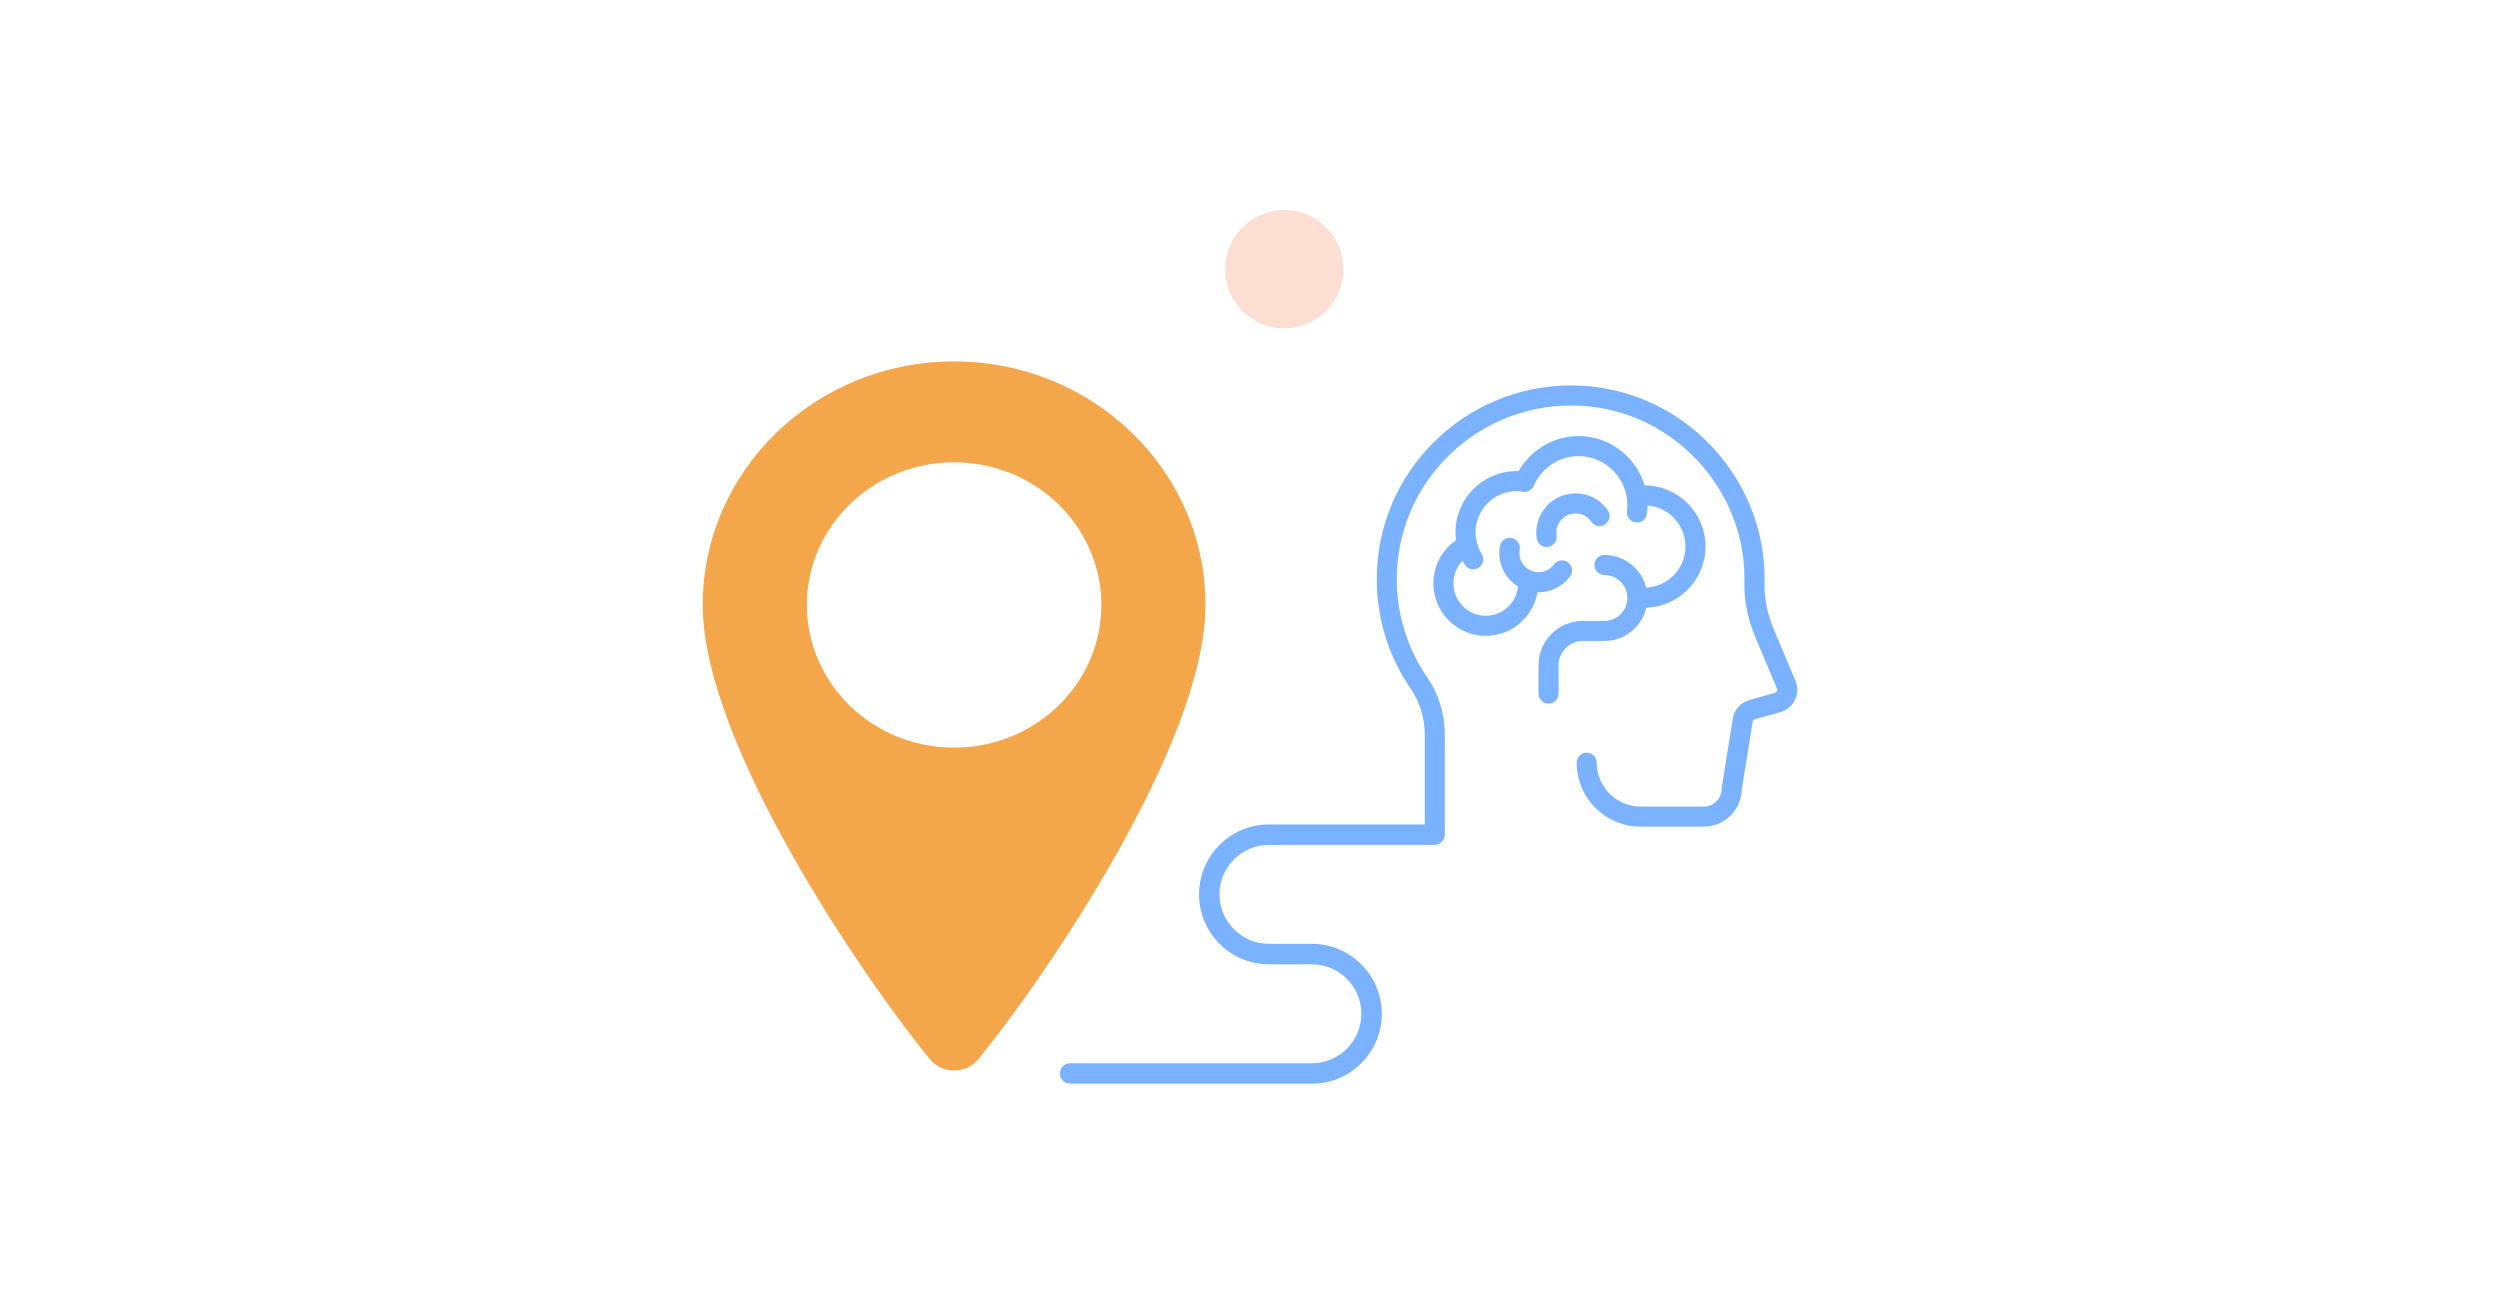 <?xml version="1.0" encoding="utf-8"?>
<!-- Generator: Adobe Illustrator 27.1.0, SVG Export Plug-In . SVG Version: 6.00 Build 0)  -->
<svg version="1.1" id="Laag_1" xmlns="http://www.w3.org/2000/svg" xmlns:xlink="http://www.w3.org/1999/xlink" x="0px" y="0px"
	 viewBox="0 0 500 259" style="enable-background:new 0 0 500 259;" xml:space="preserve">
<style type="text/css">
	.st0{fill:#F4A64A;}
	.st1{fill:#7AB2FF;}
	.st2{fill:#FCDED3;}
</style>
<g>
	<path class="st0" d="M190.819,72.285c-27.767,0-50.276,21.809-50.276,48.712c0,27.973,32.813,75.465,45.422,90.83
		c2.483,3.026,7.226,3.026,9.709,0c12.609-15.365,45.422-62.856,45.422-90.83C241.095,94.094,218.586,72.285,190.819,72.285z
		 M190.819,149.53c-16.265,0-29.45-12.775-29.45-28.534s13.185-28.534,29.45-28.534s29.45,12.775,29.45,28.534
		S207.084,149.53,190.819,149.53z"/>
	<g>
		<path class="st1" d="M262.377,216.74h-48.355c-1.131,0-2.046-0.915-2.046-2.046c0-1.131,0.915-2.046,2.046-2.046h48.355
			c5.456,0,9.892-4.439,9.892-9.894s-4.437-9.892-9.892-9.892h-8.584c-7.711,0-13.986-6.275-13.986-13.988
			c0-7.711,6.275-13.985,13.986-13.985h33.037c1.131,0,2.046,0.915,2.046,2.046c0,1.131-0.915,2.046-2.046,2.046h-33.037
			c-5.456,0-9.895,4.439-9.895,9.894c0,5.458,4.439,9.896,9.895,9.896h8.584c7.711,0,13.984,6.273,13.984,13.983
			C276.36,210.465,270.088,216.74,262.377,216.74z"/>
	</g>
	<g id="icon">
		<path class="st1" d="M286.96,168.821c-1.108,0-2.006-0.898-2.006-2.006l0-19.85c0-3.356-0.969-6.538-2.801-9.202
			c-4.453-6.474-6.806-14.064-6.806-21.95c0-21.354,17.453-38.727,38.905-38.727c5.711,0,11.256,1.249,16.481,3.712
			c12.296,5.895,20.719,17.851,21.994,31.206c0.147,1.542,0.206,3.104,0.173,4.643c-0.064,3.054,0.594,6.239,1.957,9.466
			l4.233,10.022c0.522,1.235,0.487,2.636-0.097,3.843c-0.584,1.209-1.663,2.109-2.959,2.469l-5.037,1.399
			c-0.256,0.071-0.443,0.287-0.477,0.551c-0.003,0.021-0.006,0.042-0.009,0.063l-2.158,13.455c-0.1,4.105-3.475,7.416-7.601,7.416
			h-12.627c-7.05,0-12.785-5.736-12.785-12.786c0-1.108,0.898-2.006,2.006-2.006c1.108,0,2.006,0.898,2.006,2.006
			c0,4.838,3.936,8.774,8.773,8.774h12.627c1.976,0,3.587-1.607,3.591-3.583c0-0.105,0.009-0.209,0.025-0.313l2.176-13.572
			c0.252-1.853,1.574-3.37,3.378-3.871l5.037-1.399c0.253-0.07,0.372-0.249,0.42-0.349c0.048-0.099,0.113-0.3,0.013-0.537
			l-4.233-10.022c-1.584-3.751-2.348-7.489-2.272-11.112c0.029-1.383-0.023-2.789-0.156-4.176
			c-1.143-11.964-8.7-22.679-19.723-27.965c-4.673-2.203-9.642-3.323-14.758-3.323c-19.24,0-34.893,15.573-34.893,34.715
			c0,7.071,2.109,13.875,6.1,19.677c2.294,3.336,3.507,7.304,3.507,11.475l0,19.85C288.966,167.923,288.068,168.821,286.96,168.821z
			"/>
		<path class="st1" d="M327.392,104.502c-0.083,0-0.167-0.005-0.252-0.016c-1.099-0.138-1.879-1.141-1.741-2.24
			c0.051-0.406,0.077-0.821,0.077-1.233c0-5.399-4.392-9.791-9.791-9.791c-3.835,0-7.348,2.329-8.951,5.933
			c-0.45,1.012-1.636,1.467-2.648,1.018c-1.012-0.45-1.468-1.636-1.018-2.648c2.246-5.051,7.199-8.315,12.617-8.315
			c7.611,0,13.803,6.192,13.803,13.803c0,0.578-0.036,1.161-0.108,1.732C329.254,103.76,328.389,104.502,327.392,104.502z"/>
		<path class="st1" d="M294.652,113.866c-0.669,0-1.323-0.335-1.704-0.944c-1.21-1.939-1.849-4.176-1.849-6.471
			c0-6.747,5.489-12.236,12.236-12.236c0.626,0,1.255,0.048,1.87,0.142c1.095,0.168,1.847,1.192,1.679,2.287
			c-0.168,1.095-1.19,1.845-2.287,1.679c-0.414-0.064-0.839-0.096-1.262-0.096c-4.535,0-8.224,3.689-8.224,8.224
			c0,1.543,0.429,3.046,1.241,4.347c0.587,0.94,0.3,2.177-0.64,2.764C295.382,113.768,295.014,113.866,294.652,113.866z"/>
		<path class="st1" d="M328.865,121.544c-1.108,0-2.006-0.898-2.006-2.006c0-1.108,0.898-2.006,2.006-2.006
			c4.535,0,8.225-3.689,8.225-8.224c0-4.535-3.69-8.224-8.225-8.224c-0.369,0-0.741,0.025-1.104,0.073
			c-1.096,0.146-2.107-0.625-2.254-1.723c-0.147-1.098,0.625-2.107,1.723-2.254c0.539-0.072,1.09-0.109,1.635-0.109
			c6.747,0,12.237,5.489,12.237,12.236C341.101,116.055,335.612,121.544,328.865,121.544z"/>
		<path class="st1" d="M297.16,127.166c-5.782,0-10.485-4.704-10.485-10.485c0-4.038,2.255-7.65,5.884-9.424
			c0.995-0.487,2.197-0.074,2.683,0.921c0.486,0.995,0.074,2.197-0.921,2.683c-2.242,1.096-3.635,3.326-3.635,5.82
			c0,3.569,2.904,6.473,6.473,6.473c3.569,0,6.473-2.904,6.473-6.473c0-1.108,0.898-2.006,2.006-2.006
			c1.108,0,2.006,0.898,2.006,2.006C307.646,122.463,302.942,127.166,297.16,127.166z"/>
		<path class="st1" d="M307.7,118.452c-1.616,0-3.247-0.497-4.645-1.528c-2.432-1.792-3.606-4.753-3.063-7.727
			c0.199-1.09,1.245-1.812,2.333-1.613c1.09,0.199,1.812,1.244,1.613,2.334c-0.265,1.454,0.308,2.901,1.496,3.777
			c1.701,1.254,4.105,0.891,5.36-0.811c0.657-0.892,1.913-1.081,2.805-0.424c0.892,0.657,1.082,1.913,0.424,2.805
			C312.488,117.348,310.109,118.452,307.7,118.452z"/>
		<path class="st1" d="M309.328,109.403c-0.975,0-1.831-0.712-1.981-1.706c-0.647-4.277,2.307-8.283,6.583-8.93
			c2.988-0.452,5.912,0.812,7.63,3.299c0.63,0.911,0.402,2.161-0.51,2.791c-0.912,0.63-2.161,0.401-2.791-0.51
			c-0.84-1.216-2.266-1.832-3.729-1.613c-2.089,0.316-3.532,2.273-3.216,4.363c0.165,1.095-0.588,2.118-1.684,2.283
			C309.529,109.395,309.428,109.403,309.328,109.403z"/>
		<path class="st1" d="M309.712,140.727c-1.108,0-2.006-0.898-2.006-2.006v-5.67c0-4.891,3.979-8.87,8.87-8.87h4.314
			c2.529,0,4.586-2.057,4.586-4.586c0-2.529-2.057-4.586-4.586-4.586c-1.108,0-2.006-0.898-2.006-2.006
			c0-1.108,0.898-2.006,2.006-2.006c4.741,0,8.598,3.857,8.598,8.598c0,4.741-3.857,8.598-8.598,8.598h-4.314
			c-2.679,0-4.858,2.179-4.858,4.858v5.67C311.718,139.829,310.82,140.727,309.712,140.727z"/>
	</g>
	<path class="st2" d="M268.472,56.114c-1.256,6.416-7.476,10.599-13.891,9.343c-6.416-1.256-10.599-7.476-9.342-13.891
		c1.256-6.416,7.476-10.599,13.891-9.342C265.546,43.479,269.728,49.698,268.472,56.114z"/>
</g>
</svg>
